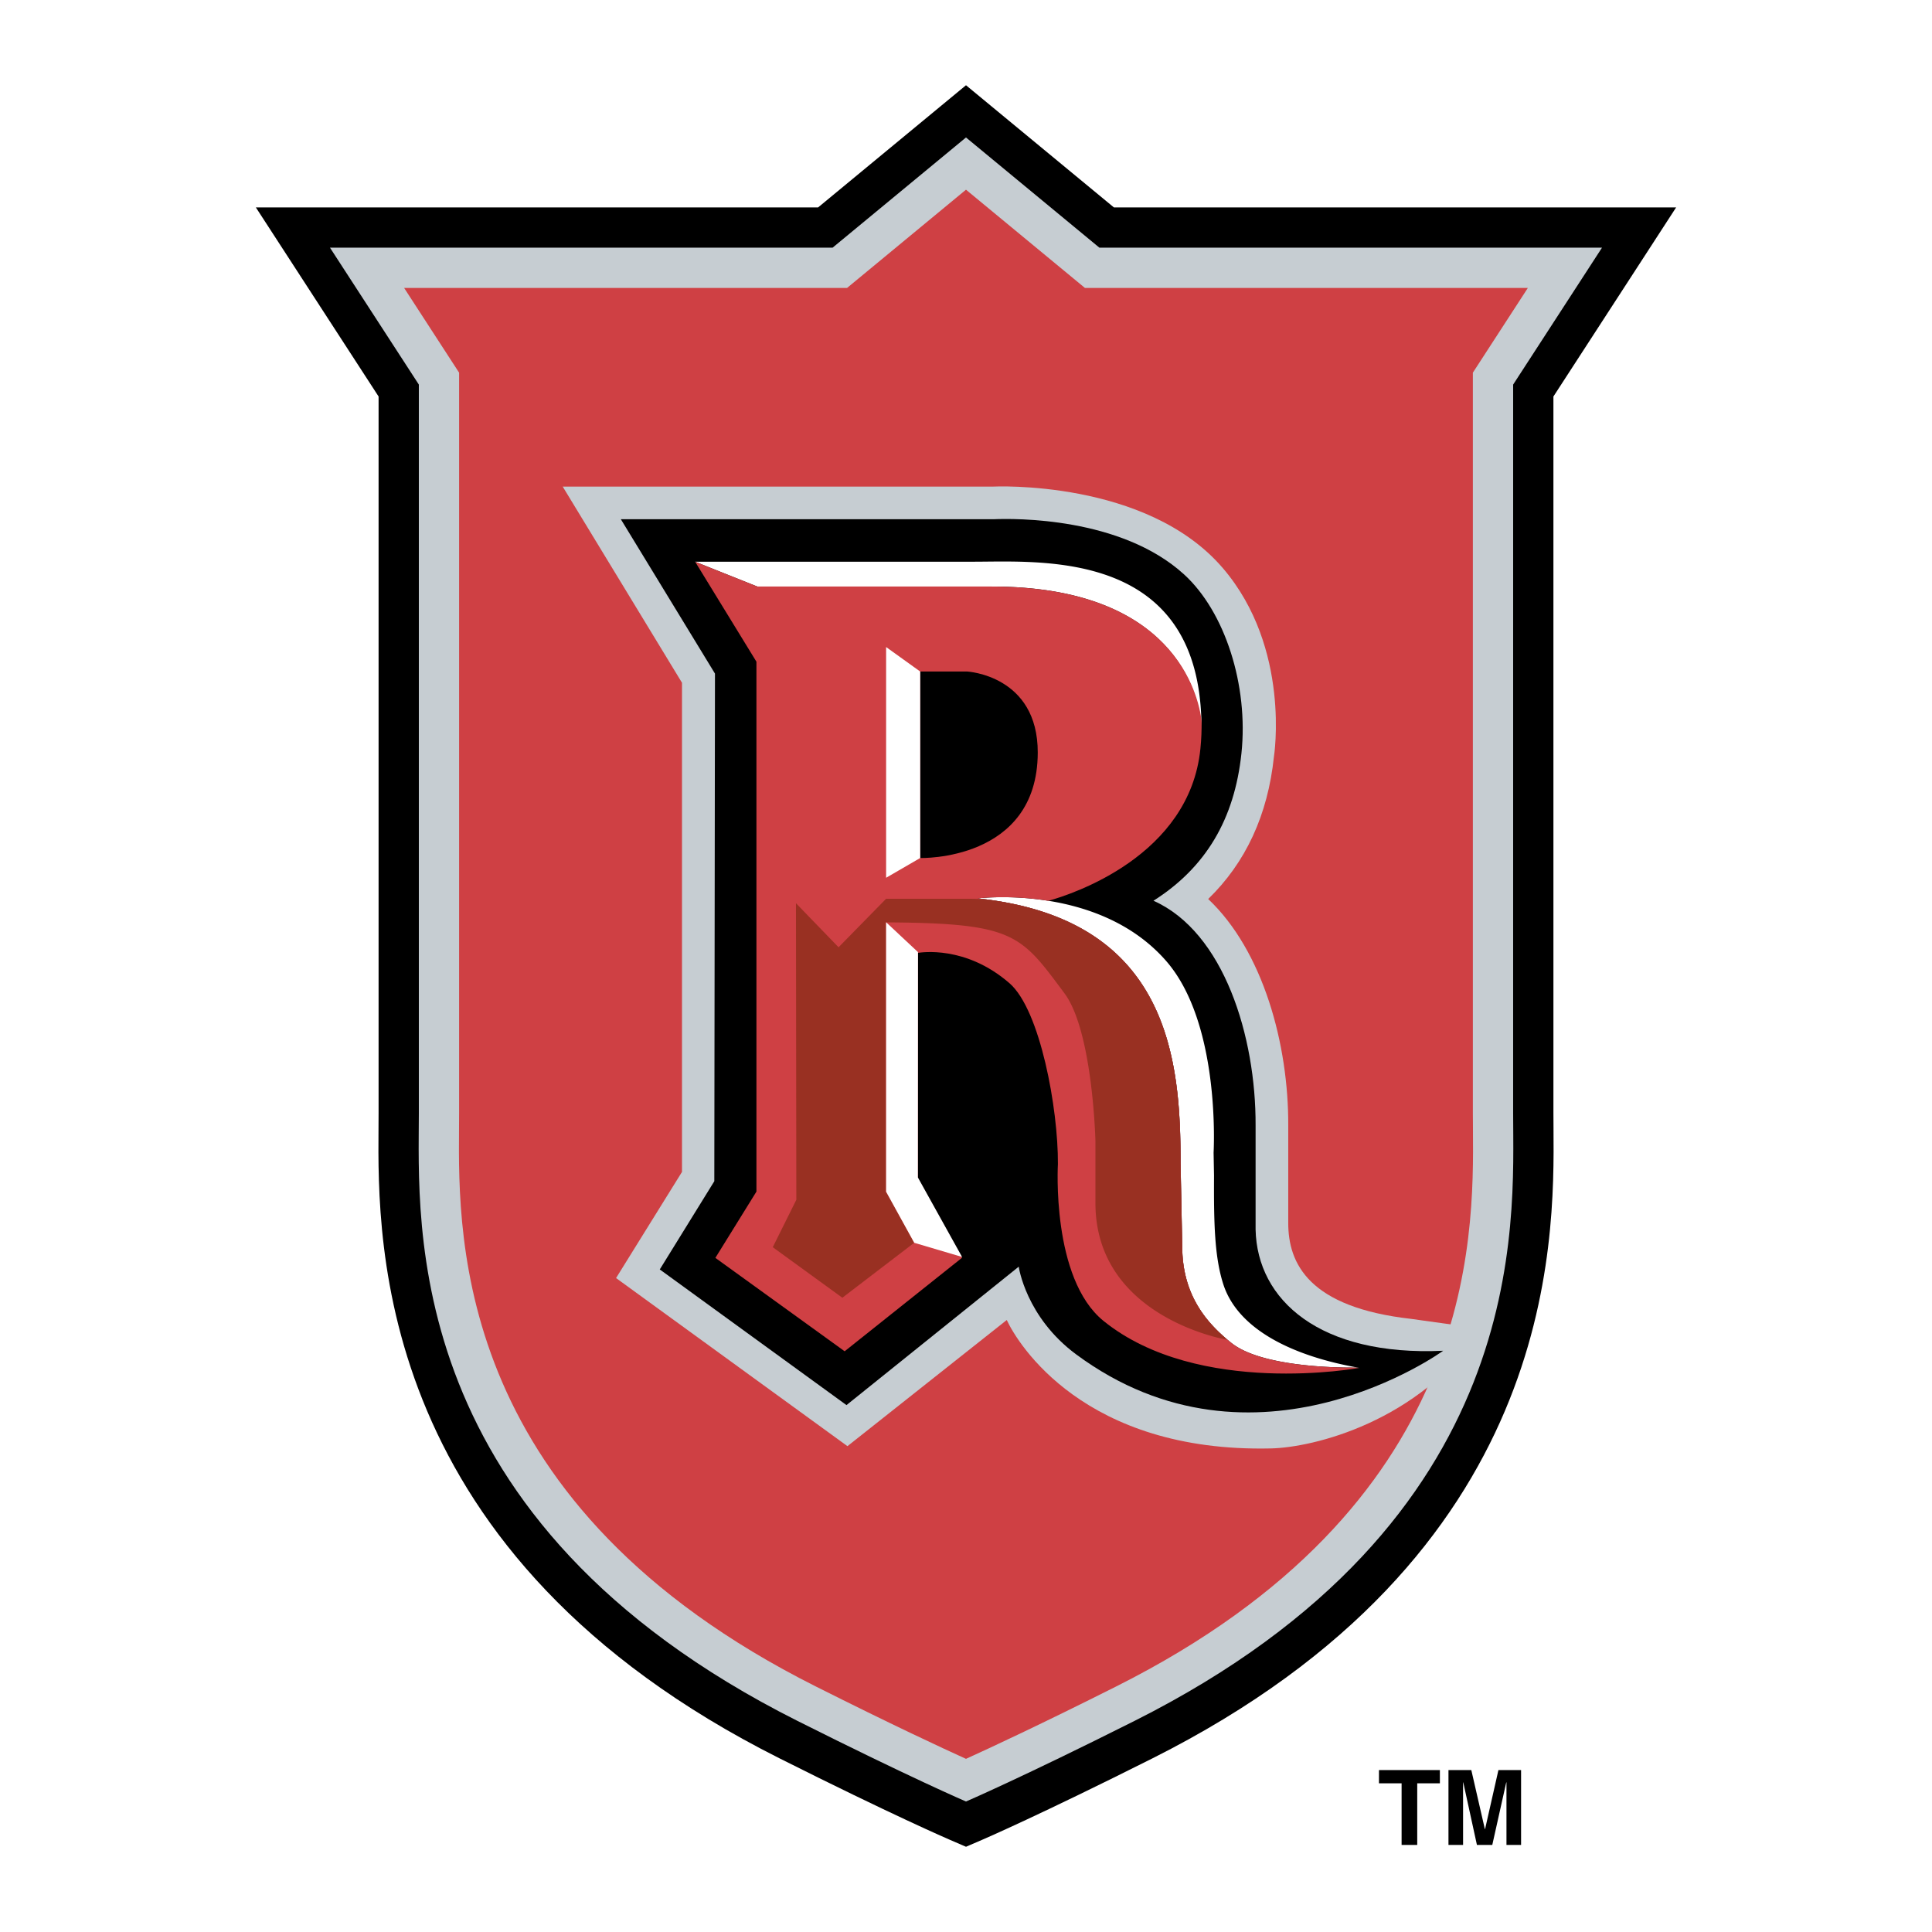 <svg xmlns="http://www.w3.org/2000/svg" width="2500" height="2500" viewBox="0 0 192.756 192.756"><g fill-rule="evenodd" clip-rule="evenodd"><path fill="#fff" d="M0 0h192.756v192.756H0V0z"/><path d="M141.398 184.071h-1.56v-6.15h-2.258v-1.322h6.078v1.322h-2.26v6.15zM151.758 184.071h-1.457v-6.244h-.022l-1.394 6.244h-1.531l-1.364-6.244h-.019v6.244h-1.457v-7.472h2.279l1.352 5.891h.021l1.332-5.891h2.26v7.472zM163.203 26.897l4.025-6.204h-56.095L98.936 10.618l-2.558-2.114-2.559 2.114-12.196 10.075H25.527l4.027 6.204 8.217 12.661v71.522l-.007 1.476c-.087 11.656-.318 42.619 40.015 62.877 11.175 5.612 16.778 8.034 17.011 8.134l1.588.685 1.589-.685c.232-.1 5.836-2.521 17.01-8.134 40.334-20.258 40.102-51.221 40.016-62.876l-.008-1.477V39.559l8.218-12.662z"/><path d="M150.967 38.369l8.865-13.658h-50.145l-13.31-10.996-13.31 10.996H32.923l8.865 13.658v72.712c0 10.847-2.022 40.625 37.793 60.622 11.198 5.624 16.796 8.034 16.796 8.034s5.599-2.41 16.796-8.034c39.816-19.997 37.793-49.775 37.793-60.622l.001-72.712z" fill="#c6cdd2"/><path d="M146.957 112.617c.086 11.258.281 37.622-35.586 55.637-7.605 3.82-12.623 6.151-14.994 7.226-2.37-1.074-7.387-3.405-14.993-7.226-35.868-18.015-35.67-44.379-35.587-55.637l.008-1.536V37.18l-.648-.997-4.838-7.455h44.192l1.114-.92 10.752-8.882 10.753 8.882 1.113.92H152.434l-4.838 7.455-.648.997V111.081l.009 1.536z" fill="#cf4044"/><path d="M127.1 75.5c-.613 5.819-2.818 10.567-6.559 14.194 5.492 5.188 8.021 14.509 7.988 22.597v9.707c-.012 4.096 2.09 8.444 12.264 9.587l7.068.986c-6.318 9.34-16.871 11.841-21.031 11.938-18.67.437-25.295-10.457-26.385-12.812l-15.893 12.586-23.087-16.772 6.578-10.59V68.119L56.141 48.547h42.951s15.314-.763 22.926 8.151C128.832 64.676 127.1 75.5 127.1 75.5z" fill="#c6cdd2"/><path d="M143.986 134.765c-12.297.57-18.568-5.049-18.715-12.096v-10.378c.037-8.852-3.148-19.291-10.189-22.424 5.207-3.302 8.084-8.126 8.777-14.708.715-6.784-1.641-14.125-5.725-17.85-6.295-5.739-16.93-5.592-18.998-5.505H61.942l9.391 15.402-.066 50.643-5.441 8.803 18.629 13.535 17.184-13.811s.695 5.023 5.73 8.751c17.887 13.237 36.621-.362 36.617-.362z"/><path d="M122.051 128.135c-.879-2.72-.951-6.104-.928-10.852l-.043-2.294s.756-12.805-4.721-19.099c-3.332-3.83-7.939-5.405-11.762-6.018-3.943-.633-7.053-.239-7.053-.239 19.191 2.021 20.252 16.2 20.242 26.467l.166 8.243c0 4.872 2.436 7.677 4.916 9.65 2.934 2.334 10.213 2.462 12.238 2.45.338-.003.529.031.529.031-6.545-1.138-12.11-3.782-13.584-8.339zM119.646 69.159c-1.941-14.215-16.115-13.118-22.533-13.118H69.349l.198.079 6.011 2.399h23.373c20.729 0 20.939 13.994 20.939 13.994a24.96 24.96 0 0 0-.224-3.354z" fill="#fff"/><path d="M135.107 136.444c-2.025.012-9.305-.116-12.238-2.45-2.48-1.974-4.916-4.778-4.916-9.65l-.166-8.243c.01-10.267-1.051-24.446-20.242-26.467 0 0 3.109-.394 7.053.239 2.398-.661 14.09-4.475 15.166-15.165.098-.965.133-1.896.119-2.79-.322-2.625-2.748-13.4-20.951-13.4H75.559l-6.011-2.399-.195-.078h-.001l6.116 9.976v52.87l-4.096 6.611 12.899 9.319 11.714-9.333-4.411-7.936.012-22.48c.247-.034 4.741-.792 9.134 3.031 3.066 2.667 4.857 12.516 4.828 18.023 0 0-.684 11.438 4.553 15.67 9.467 7.65 25.535 4.682 25.535 4.682l-.529-.03zm-43.3-50.84V66.998h4.691s7.057.376 7.039 8.095c-.027 10.864-11.73 10.511-11.73 10.511z" fill="#cf4044"/><path d="M117.947 124.343l-.166-8.243c.01-10.116-1.02-24.034-19.414-26.37a35.084 35.084 0 0 0-1.536-.06h-8.43l-.001.015v-.008l-4.736 4.832-4.25-4.395.036 29.589-2.351 4.729 6.945 5.044 7.167-5.482-2.812-5.098V92.025c12.85.077 13.424 1.198 17.805 7.08 2.826 3.793 3.088 14.748 3.088 14.748v6.228c.041 11.417 13.135 13.588 13.135 13.588s-.055-.055-.148-.158c-2.263-1.948-4.332-4.68-4.332-9.168z" fill="#993022"/><path fill="#fff" d="M91.807 66.998v18.606l-3.4 1.971v-23.02l3.4 2.443zM91.587 94.991l-3.181-2.978v26.883l2.81 5.098 4.769 1.412-4.41-7.935.012-22.48z"/></g></svg>